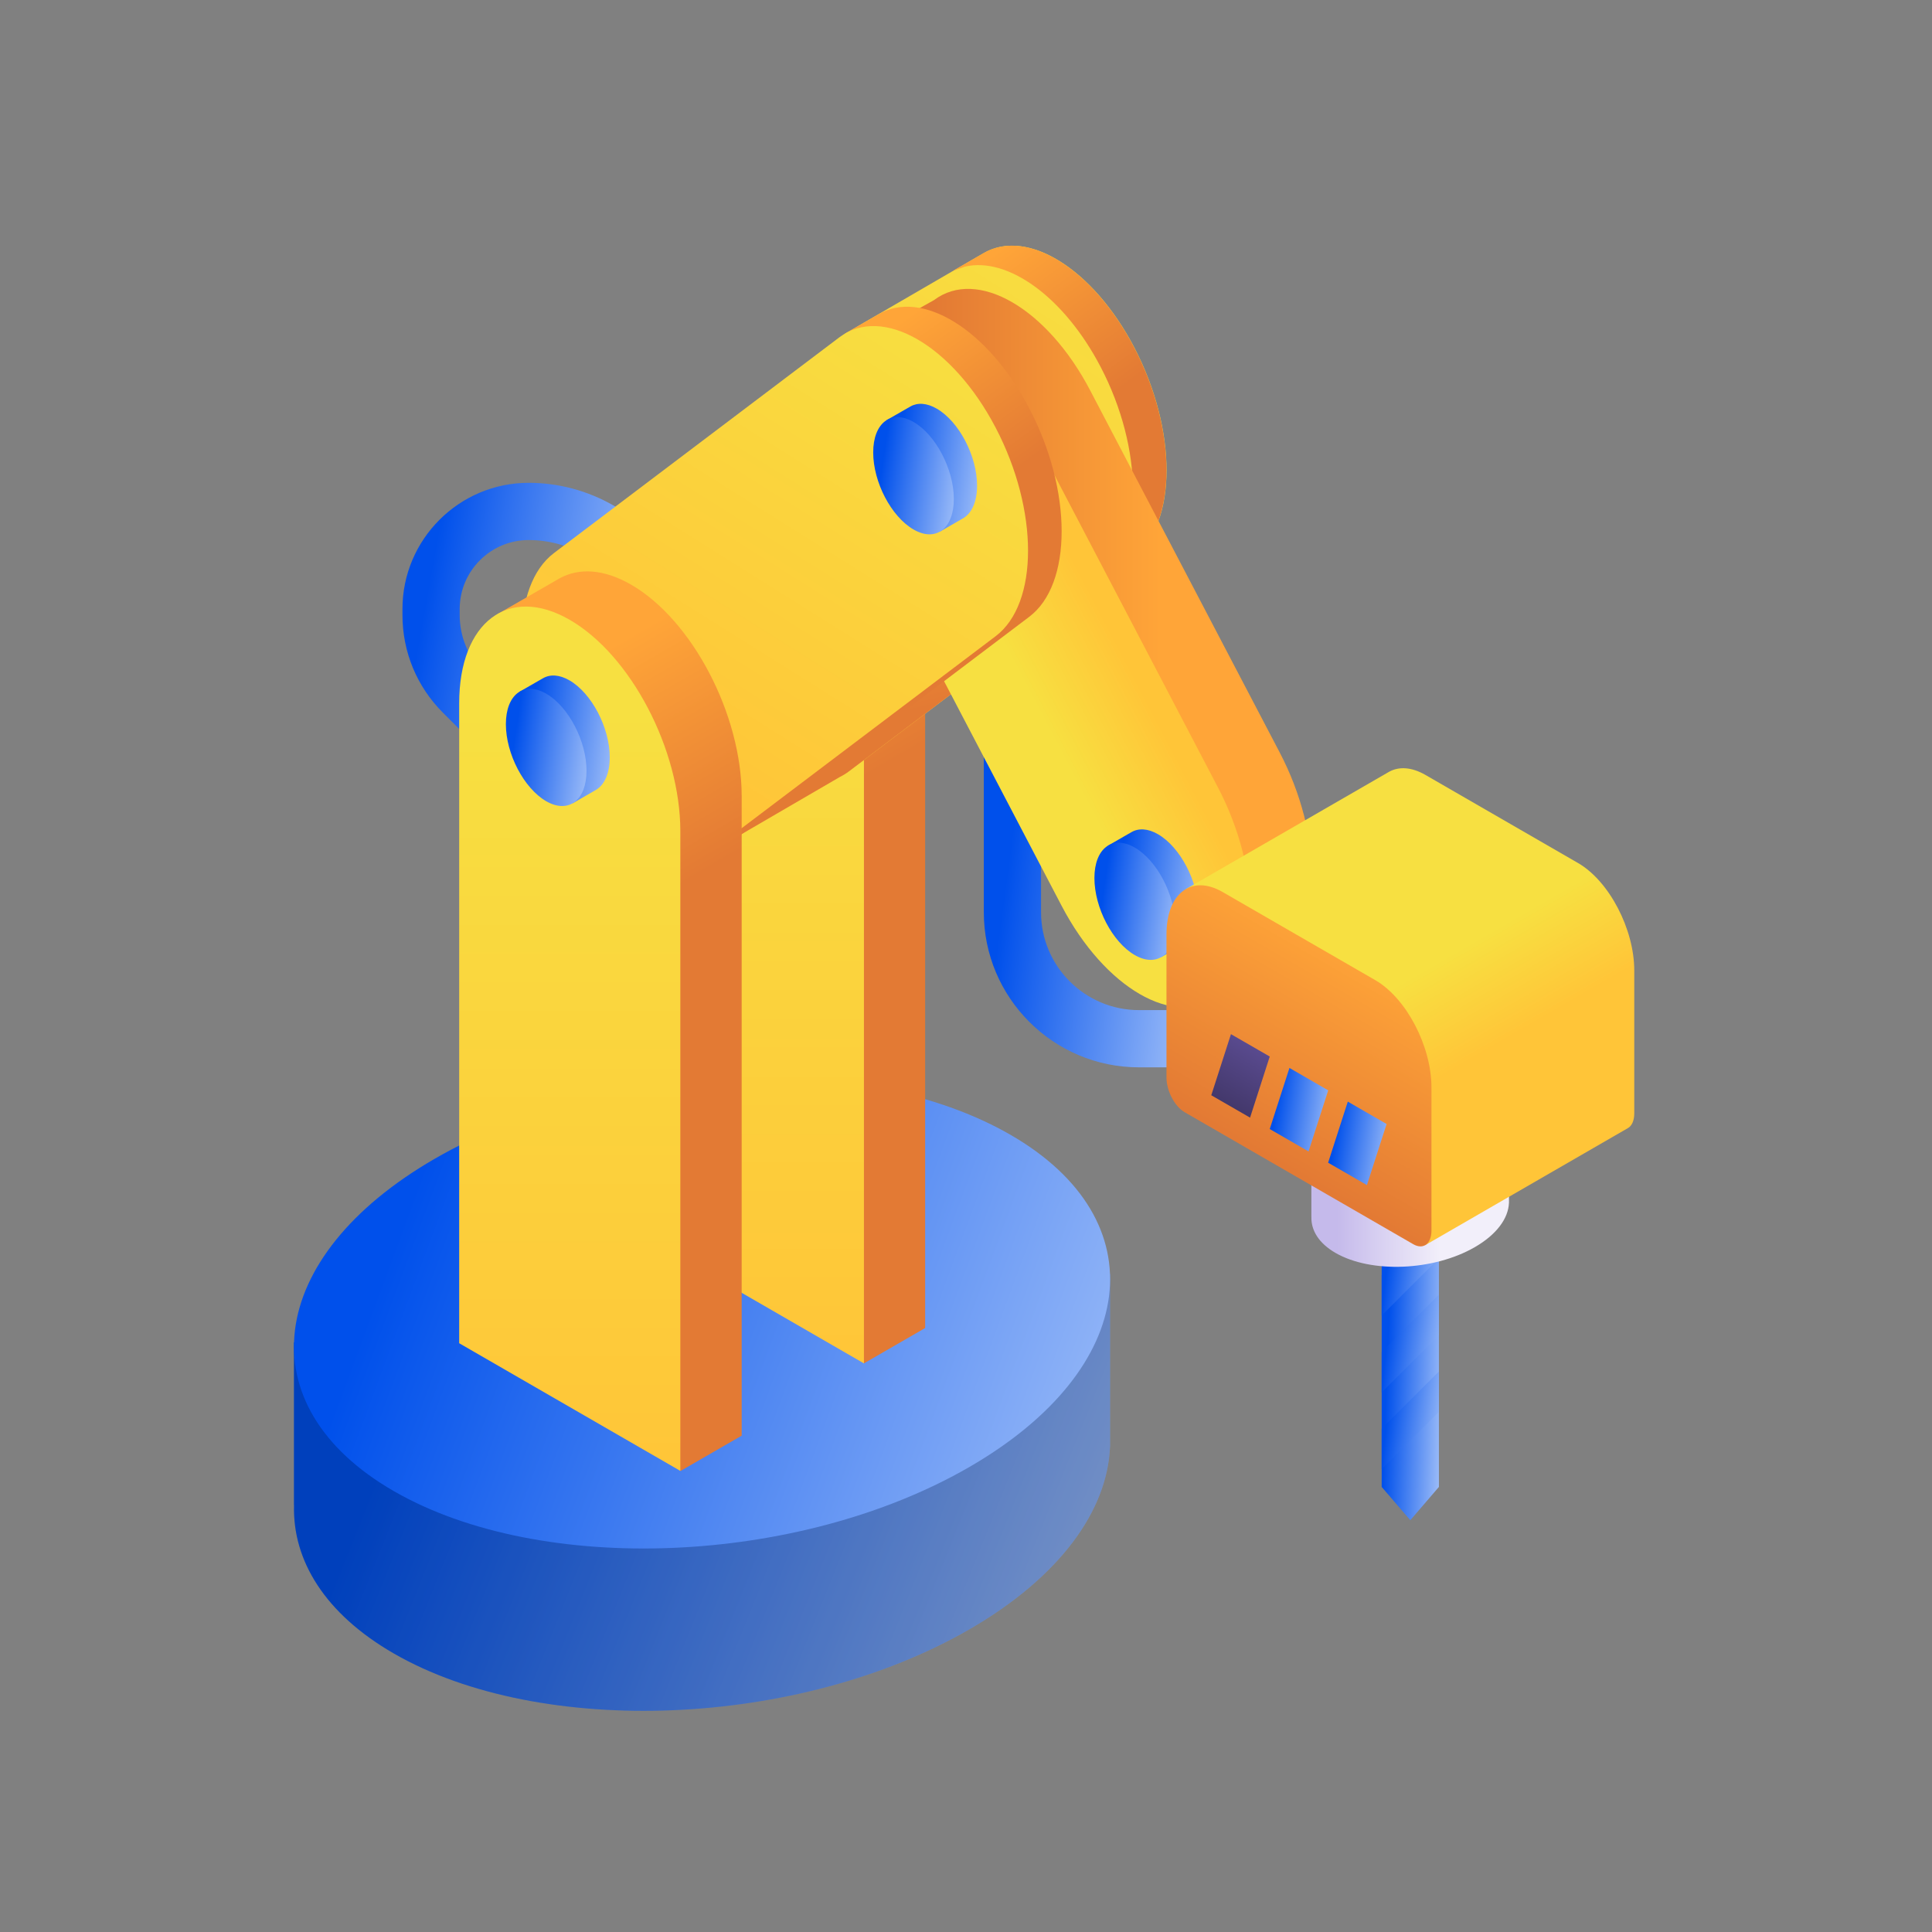 <svg xmlns="http://www.w3.org/2000/svg" width="64" height="64" viewBox="0 0 64 64" fill="none"><rect x="0" y="0" width="64" height="64" fill="#808080" stroke="none"/><g clip-path="url(#clip0_6366_3617)"><g clip-path="url(#clip1_6366_3617)"><path d="M39.284 35.357H37.728C34.895 35.357 32.59 33.052 32.59 30.219V24.763H34.486V30.219C34.486 32.007 35.94 33.461 37.728 33.461H39.284V35.357Z" fill="url(#paint0_linear_6366_3617)"></path><path d="M15.885 24.821L14.674 23.61C13.808 22.745 13.332 21.595 13.332 20.371V20.174C13.332 17.869 15.207 15.994 17.512 15.994C18.5 15.994 19.474 16.256 20.33 16.749L20.752 16.993L19.804 18.635L19.382 18.391C18.814 18.064 18.168 17.89 17.512 17.89C16.253 17.89 15.228 18.915 15.228 20.174V20.371C15.228 21.088 15.507 21.762 16.014 22.269L17.226 23.481L15.885 24.821Z" fill="url(#paint1_linear_6366_3617)"></path><path d="M47.666 49.256L46.718 50.359L45.77 49.256V40.155H47.666V49.256Z" fill="url(#paint2_linear_6366_3617)"></path><path d="M45.77 48.667L47.666 46.771V45.431L45.77 47.327V48.667Z" fill="url(#paint3_linear_6366_3617)"></path><path d="M45.77 46.125L47.666 44.229V42.888L45.77 44.784V46.125Z" fill="url(#paint4_linear_6366_3617)"></path><path d="M45.77 43.578L47.666 41.682V40.342L45.77 42.238V43.578Z" fill="url(#paint5_linear_6366_3617)"></path><path d="M43.441 35.857V40.315H43.442C43.429 40.76 43.691 41.187 44.24 41.504C45.423 42.187 47.49 42.102 48.856 41.313C49.583 40.893 49.965 40.359 49.986 39.848L49.987 39.848V35.31L43.441 35.857Z" fill="url(#paint6_linear_6366_3617)"></path><path d="M9.738 44.467V49.857L9.741 49.857C9.687 51.696 10.77 53.459 13.038 54.769C17.925 57.59 26.462 57.236 32.105 53.978C35.107 52.245 36.685 50.039 36.77 47.929L36.773 47.929V42.207L9.738 44.467Z" fill="url(#paint7_linear_6366_3617)"></path><path d="M9.738 44.467V49.857L9.741 49.857C9.687 51.696 10.77 53.459 13.038 54.769C17.925 57.59 26.462 57.236 32.105 53.978C35.107 52.245 36.685 50.039 36.77 47.929L36.773 47.929V42.207L9.738 44.467Z" fill="black" fill-opacity="0.2"></path><path d="M33.474 37.592C28.587 34.77 20.05 35.124 14.407 38.382C8.763 41.641 8.15 46.569 13.038 49.391C17.925 52.213 26.462 51.859 32.105 48.6C37.748 45.342 38.361 40.414 33.474 37.592Z" fill="url(#paint8_linear_6366_3617)"></path><path d="M26.984 15.801C26.085 15.281 25.262 15.239 24.624 15.588L24.624 15.587L22.547 16.784L28.617 45.164L30.647 43.992V22.8C30.648 20.102 29.008 16.969 26.984 15.801Z" fill="url(#paint9_linear_6366_3617)"></path><path d="M24.956 16.971C22.933 15.803 21.293 17.043 21.293 19.74V40.934L28.619 45.164V23.97C28.619 21.273 26.979 18.139 24.956 16.971Z" fill="url(#paint10_linear_6366_3617)"></path><path d="M37.571 11.503C36.198 8.88 34.008 7.543 32.569 8.394L27.995 11.05L23.258 28.393L27.808 25.746L27.809 25.745C27.916 25.693 28.02 25.63 28.119 25.555L37.571 18.41C39.001 17.329 39.001 14.236 37.571 11.503Z" fill="url(#paint11_linear_6366_3617)"></path><path d="M32.904 19.906L24.303 24.565L23.258 28.392L27.808 25.745L27.809 25.743C27.916 25.691 28.02 25.629 28.119 25.554L32.813 22.005L32.904 19.906Z" fill="url(#paint12_linear_6366_3617)"></path><path d="M37.567 11.503C36.215 8.92 34.07 7.583 32.631 8.356L31.562 8.975L31.962 8.833C33.372 8.502 35.236 9.817 36.456 12.147C37.886 14.88 37.886 17.973 36.456 19.054L37.567 18.41C38.998 17.329 38.998 14.236 37.567 11.503Z" fill="url(#paint13_linear_6366_3617)"></path><path d="M42.39 24.923L36.115 12.935C34.687 10.205 32.371 8.866 30.94 9.941L29.07 10.99L40.157 33.122L42.21 31.951L42.209 31.95C42.271 31.913 42.331 31.875 42.39 31.831C43.82 30.749 43.82 27.657 42.39 24.923Z" fill="url(#paint14_linear_6366_3617)"></path><path d="M40.348 32.996C41.778 31.914 41.778 28.822 40.348 26.088L34.074 14.101C32.643 11.367 30.324 10.028 28.893 11.11C27.463 12.191 27.463 15.284 28.893 18.017L35.167 30.005C36.598 32.738 38.917 34.077 40.348 32.996Z" fill="url(#paint15_linear_6366_3617)"></path><path d="M34.095 13.525C32.721 10.899 30.527 9.562 29.088 10.419L29.088 10.418L27.993 11.052L23.957 27.9C24.201 27.843 24.433 27.737 24.644 27.578L34.095 20.432C35.526 19.351 35.526 16.258 34.095 13.525Z" fill="url(#paint16_linear_6366_3617)"></path><path d="M32.982 14.167C31.552 11.434 29.232 10.095 27.802 11.176L18.35 18.321C16.92 19.403 16.92 22.495 18.35 25.229C19.781 27.962 22.1 29.301 23.531 28.22L32.982 21.075C34.413 19.993 34.413 16.901 32.982 14.167Z" fill="url(#paint17_linear_6366_3617)"></path><path d="M20.906 19.367C20.007 18.848 19.184 18.805 18.546 19.154L18.546 19.153L16.469 20.35L22.539 48.73L24.569 47.558V26.366C24.569 23.669 22.929 20.535 20.906 19.367Z" fill="url(#paint18_linear_6366_3617)"></path><path d="M18.874 20.533C16.851 19.365 15.211 20.604 15.211 23.302V44.496L22.537 48.725V27.532C22.537 24.834 20.897 21.701 18.874 20.533Z" fill="url(#paint19_linear_6366_3617)"></path><path d="M17.992 22.465L17.992 22.466C18.226 22.332 18.53 22.345 18.863 22.537C19.601 22.963 20.199 24.106 20.199 25.09C20.199 25.625 20.022 26.002 19.741 26.167L18.965 26.614L17.203 22.919L17.992 22.465Z" fill="url(#paint20_linear_6366_3617)"></path><path d="M16.758 23.988C16.758 23.005 17.356 22.553 18.093 22.979C18.831 23.404 19.429 24.547 19.429 25.531C19.429 26.514 18.831 26.966 18.093 26.541C17.356 26.115 16.758 24.972 16.758 23.988Z" fill="url(#paint21_linear_6366_3617)"></path><path d="M30.16 13.465L30.16 13.465C30.394 13.332 30.698 13.344 31.031 13.537C31.769 13.963 32.367 15.105 32.367 16.089C32.367 16.624 32.19 17.001 31.909 17.166L31.133 17.613L29.371 13.918L30.16 13.465Z" fill="url(#paint22_linear_6366_3617)"></path><path d="M28.926 14.988C28.926 14.004 29.524 13.552 30.262 13.978C30.999 14.404 31.597 15.547 31.597 16.53C31.597 17.514 30.999 17.966 30.262 17.54C29.524 17.114 28.926 15.972 28.926 14.988Z" fill="url(#paint23_linear_6366_3617)"></path><path d="M37.488 27.562L37.488 27.563C37.722 27.429 38.026 27.442 38.359 27.634C39.097 28.06 39.695 29.203 39.695 30.186C39.695 30.721 39.518 31.099 39.237 31.263L38.461 31.71L36.699 28.016L37.488 27.562Z" fill="url(#paint24_linear_6366_3617)"></path><path d="M36.254 29.085C36.254 28.102 36.852 27.65 37.59 28.076C38.327 28.502 38.925 29.644 38.925 30.628C38.925 31.611 38.327 32.063 37.59 31.637C36.852 31.212 36.254 30.069 36.254 29.085Z" fill="url(#paint25_linear_6366_3617)"></path><path d="M39.285 29.452L46.016 25.566C46.341 25.386 46.761 25.406 47.22 25.671L52.275 28.589C53.303 29.183 54.137 30.776 54.137 32.147V36.881C54.137 37.129 54.053 37.302 53.921 37.373L47.204 41.252L39.285 29.452Z" fill="url(#paint26_linear_6366_3617)"></path><path d="M40.503 29.55L45.557 32.468C46.586 33.062 47.419 34.654 47.419 36.026V40.76C47.419 41.204 47.149 41.408 46.816 41.216L39.244 36.844C38.911 36.652 38.641 36.136 38.641 35.691V30.957C38.641 29.586 39.474 28.956 40.503 29.55Z" fill="url(#paint27_linear_6366_3617)"></path><path d="M42.062 34.999L40.777 34.258L40.125 36.282L41.41 37.023L42.062 34.999Z" fill="url(#paint28_linear_6366_3617)"></path><path d="M43.999 36.119L42.715 35.377L42.062 37.401L43.347 38.143L43.999 36.119Z" fill="url(#paint29_linear_6366_3617)"></path><path d="M45.933 37.234L44.648 36.492L43.996 38.516L45.281 39.258L45.933 37.234Z" fill="url(#paint30_linear_6366_3617)"></path></g></g><defs><linearGradient id="paint0_linear_6366_3617" x1="33.662" y1="26.708" x2="43.867" y2="28.087" gradientUnits="userSpaceOnUse"><stop stop-color="#0050EB"></stop><stop offset="1" stop-color="#F1F7FF"></stop></linearGradient><linearGradient id="paint1_linear_6366_3617" x1="14.52" y1="17.615" x2="25.677" y2="19.621" gradientUnits="userSpaceOnUse"><stop stop-color="#0050EB"></stop><stop offset="1" stop-color="#F1F7FF"></stop></linearGradient><linearGradient id="paint2_linear_6366_3617" x1="46.073" y1="42.028" x2="49.012" y2="42.145" gradientUnits="userSpaceOnUse"><stop stop-color="#0050EB"></stop><stop offset="1" stop-color="#F1F7FF"></stop></linearGradient><linearGradient id="paint3_linear_6366_3617" x1="46.073" y1="46.025" x2="48.971" y2="46.388" gradientUnits="userSpaceOnUse"><stop stop-color="#0050EB"></stop><stop offset="1" stop-color="#F1F7FF"></stop></linearGradient><linearGradient id="paint4_linear_6366_3617" x1="46.073" y1="43.483" x2="48.971" y2="43.846" gradientUnits="userSpaceOnUse"><stop stop-color="#0050EB"></stop><stop offset="1" stop-color="#F1F7FF"></stop></linearGradient><linearGradient id="paint5_linear_6366_3617" x1="46.073" y1="40.936" x2="48.971" y2="41.299" gradientUnits="userSpaceOnUse"><stop stop-color="#0050EB"></stop><stop offset="1" stop-color="#F1F7FF"></stop></linearGradient><linearGradient id="paint6_linear_6366_3617" x1="44.29" y1="38.638" x2="47.712" y2="38.638" gradientUnits="userSpaceOnUse"><stop stop-color="#C5BAEB"></stop><stop offset="1" stop-color="#F2EFFA"></stop></linearGradient><linearGradient id="paint7_linear_6366_3617" x1="14.067" y1="44.863" x2="50.253" y2="59.328" gradientUnits="userSpaceOnUse"><stop stop-color="#0050EB"></stop><stop offset="1" stop-color="#F1F7FF"></stop></linearGradient><linearGradient id="paint8_linear_6366_3617" x1="14.067" y1="38.553" x2="50.97" y2="52.224" gradientUnits="userSpaceOnUse"><stop stop-color="#0050EB"></stop><stop offset="1" stop-color="#F1F7FF"></stop></linearGradient><linearGradient id="paint9_linear_6366_3617" x1="26.307" y1="27.106" x2="22.294" y2="20.156" gradientUnits="userSpaceOnUse"><stop stop-color="#E37A34"></stop><stop offset="1" stop-color="#FFA538"></stop></linearGradient><linearGradient id="paint10_linear_6366_3617" x1="24.956" y1="45.657" x2="24.956" y2="19.928" gradientUnits="userSpaceOnUse"><stop stop-color="#FFC538"></stop><stop offset="1" stop-color="#F7E041"></stop></linearGradient><linearGradient id="paint11_linear_6366_3617" x1="25.781" y1="26.02" x2="37.183" y2="7.844" gradientUnits="userSpaceOnUse"><stop stop-color="#FFC538"></stop><stop offset="1" stop-color="#F7E041"></stop></linearGradient><linearGradient id="paint12_linear_6366_3617" x1="28.059" y1="24.054" x2="26.458" y2="17.091" gradientUnits="userSpaceOnUse"><stop stop-color="#E37A34"></stop><stop offset="1" stop-color="#FFA538"></stop></linearGradient><linearGradient id="paint13_linear_6366_3617" x1="35.953" y1="13.727" x2="32.401" y2="8.787" gradientUnits="userSpaceOnUse"><stop stop-color="#E37A34"></stop><stop offset="1" stop-color="#FFA538"></stop></linearGradient><linearGradient id="paint14_linear_6366_3617" x1="30.936" y1="21.346" x2="38.46" y2="21.346" gradientUnits="userSpaceOnUse"><stop stop-color="#E37A34"></stop><stop offset="1" stop-color="#FFA538"></stop></linearGradient><linearGradient id="paint15_linear_6366_3617" x1="36.657" y1="20.632" x2="33.691" y2="22.183" gradientUnits="userSpaceOnUse"><stop stop-color="#FFC538"></stop><stop offset="1" stop-color="#F7E041"></stop></linearGradient><linearGradient id="paint16_linear_6366_3617" x1="28.211" y1="19.498" x2="24.564" y2="14.427" gradientUnits="userSpaceOnUse"><stop stop-color="#E37A34"></stop><stop offset="1" stop-color="#FFA538"></stop></linearGradient><linearGradient id="paint17_linear_6366_3617" x1="22.021" y1="25.509" x2="31.608" y2="10.225" gradientUnits="userSpaceOnUse"><stop stop-color="#FFC538"></stop><stop offset="1" stop-color="#F7E041"></stop></linearGradient><linearGradient id="paint18_linear_6366_3617" x1="20.229" y1="30.672" x2="16.216" y2="23.722" gradientUnits="userSpaceOnUse"><stop stop-color="#E37A34"></stop><stop offset="1" stop-color="#FFA538"></stop></linearGradient><linearGradient id="paint19_linear_6366_3617" x1="18.874" y1="49.218" x2="18.874" y2="23.49" gradientUnits="userSpaceOnUse"><stop stop-color="#FFC538"></stop><stop offset="1" stop-color="#F7E041"></stop></linearGradient><linearGradient id="paint20_linear_6366_3617" x1="17.683" y1="23.155" x2="22.229" y2="23.843" gradientUnits="userSpaceOnUse"><stop stop-color="#0050EB"></stop><stop offset="1" stop-color="#F1F7FF"></stop></linearGradient><linearGradient id="paint21_linear_6366_3617" x1="17.186" y1="23.531" x2="21.245" y2="24.129" gradientUnits="userSpaceOnUse"><stop stop-color="#0050EB"></stop><stop offset="1" stop-color="#F1F7FF"></stop></linearGradient><linearGradient id="paint22_linear_6366_3617" x1="29.851" y1="14.155" x2="34.397" y2="14.842" gradientUnits="userSpaceOnUse"><stop stop-color="#0050EB"></stop><stop offset="1" stop-color="#F1F7FF"></stop></linearGradient><linearGradient id="paint23_linear_6366_3617" x1="29.354" y1="14.531" x2="33.413" y2="15.128" gradientUnits="userSpaceOnUse"><stop stop-color="#0050EB"></stop><stop offset="1" stop-color="#F1F7FF"></stop></linearGradient><linearGradient id="paint24_linear_6366_3617" x1="37.179" y1="28.252" x2="41.725" y2="28.94" gradientUnits="userSpaceOnUse"><stop stop-color="#0050EB"></stop><stop offset="1" stop-color="#F1F7FF"></stop></linearGradient><linearGradient id="paint25_linear_6366_3617" x1="36.682" y1="28.628" x2="40.741" y2="29.226" gradientUnits="userSpaceOnUse"><stop stop-color="#0050EB"></stop><stop offset="1" stop-color="#F1F7FF"></stop></linearGradient><linearGradient id="paint26_linear_6366_3617" x1="49.328" y1="34.765" x2="47.645" y2="31.851" gradientUnits="userSpaceOnUse"><stop stop-color="#FFC538"></stop><stop offset="1" stop-color="#F7E041"></stop></linearGradient><linearGradient id="paint27_linear_6366_3617" x1="43.03" y1="38.905" x2="46.746" y2="32.469" gradientUnits="userSpaceOnUse"><stop stop-color="#E37A34"></stop><stop offset="1" stop-color="#FFA538"></stop></linearGradient><linearGradient id="paint28_linear_6366_3617" x1="40.752" y1="36.673" x2="41.792" y2="34.872" gradientUnits="userSpaceOnUse"><stop stop-color="#43386B"></stop><stop offset="1" stop-color="#594A8E"></stop></linearGradient><linearGradient id="paint29_linear_6366_3617" x1="42.373" y1="35.885" x2="45.313" y2="36.325" gradientUnits="userSpaceOnUse"><stop stop-color="#0050EB"></stop><stop offset="1" stop-color="#F1F7FF"></stop></linearGradient><linearGradient id="paint30_linear_6366_3617" x1="44.306" y1="37" x2="47.246" y2="37.44" gradientUnits="userSpaceOnUse"><stop stop-color="#0050EB"></stop><stop offset="1" stop-color="#F1F7FF"></stop></linearGradient><clipPath id="clip0_6366_3617"><rect width="49" height="59.844" fill="white" transform="translate(8 2.156)"></rect></clipPath><clipPath id="clip1_6366_3617"><rect width="48.538" height="48.538" fill="white" transform="translate(7.668 8.14)"></rect></clipPath></defs></svg>